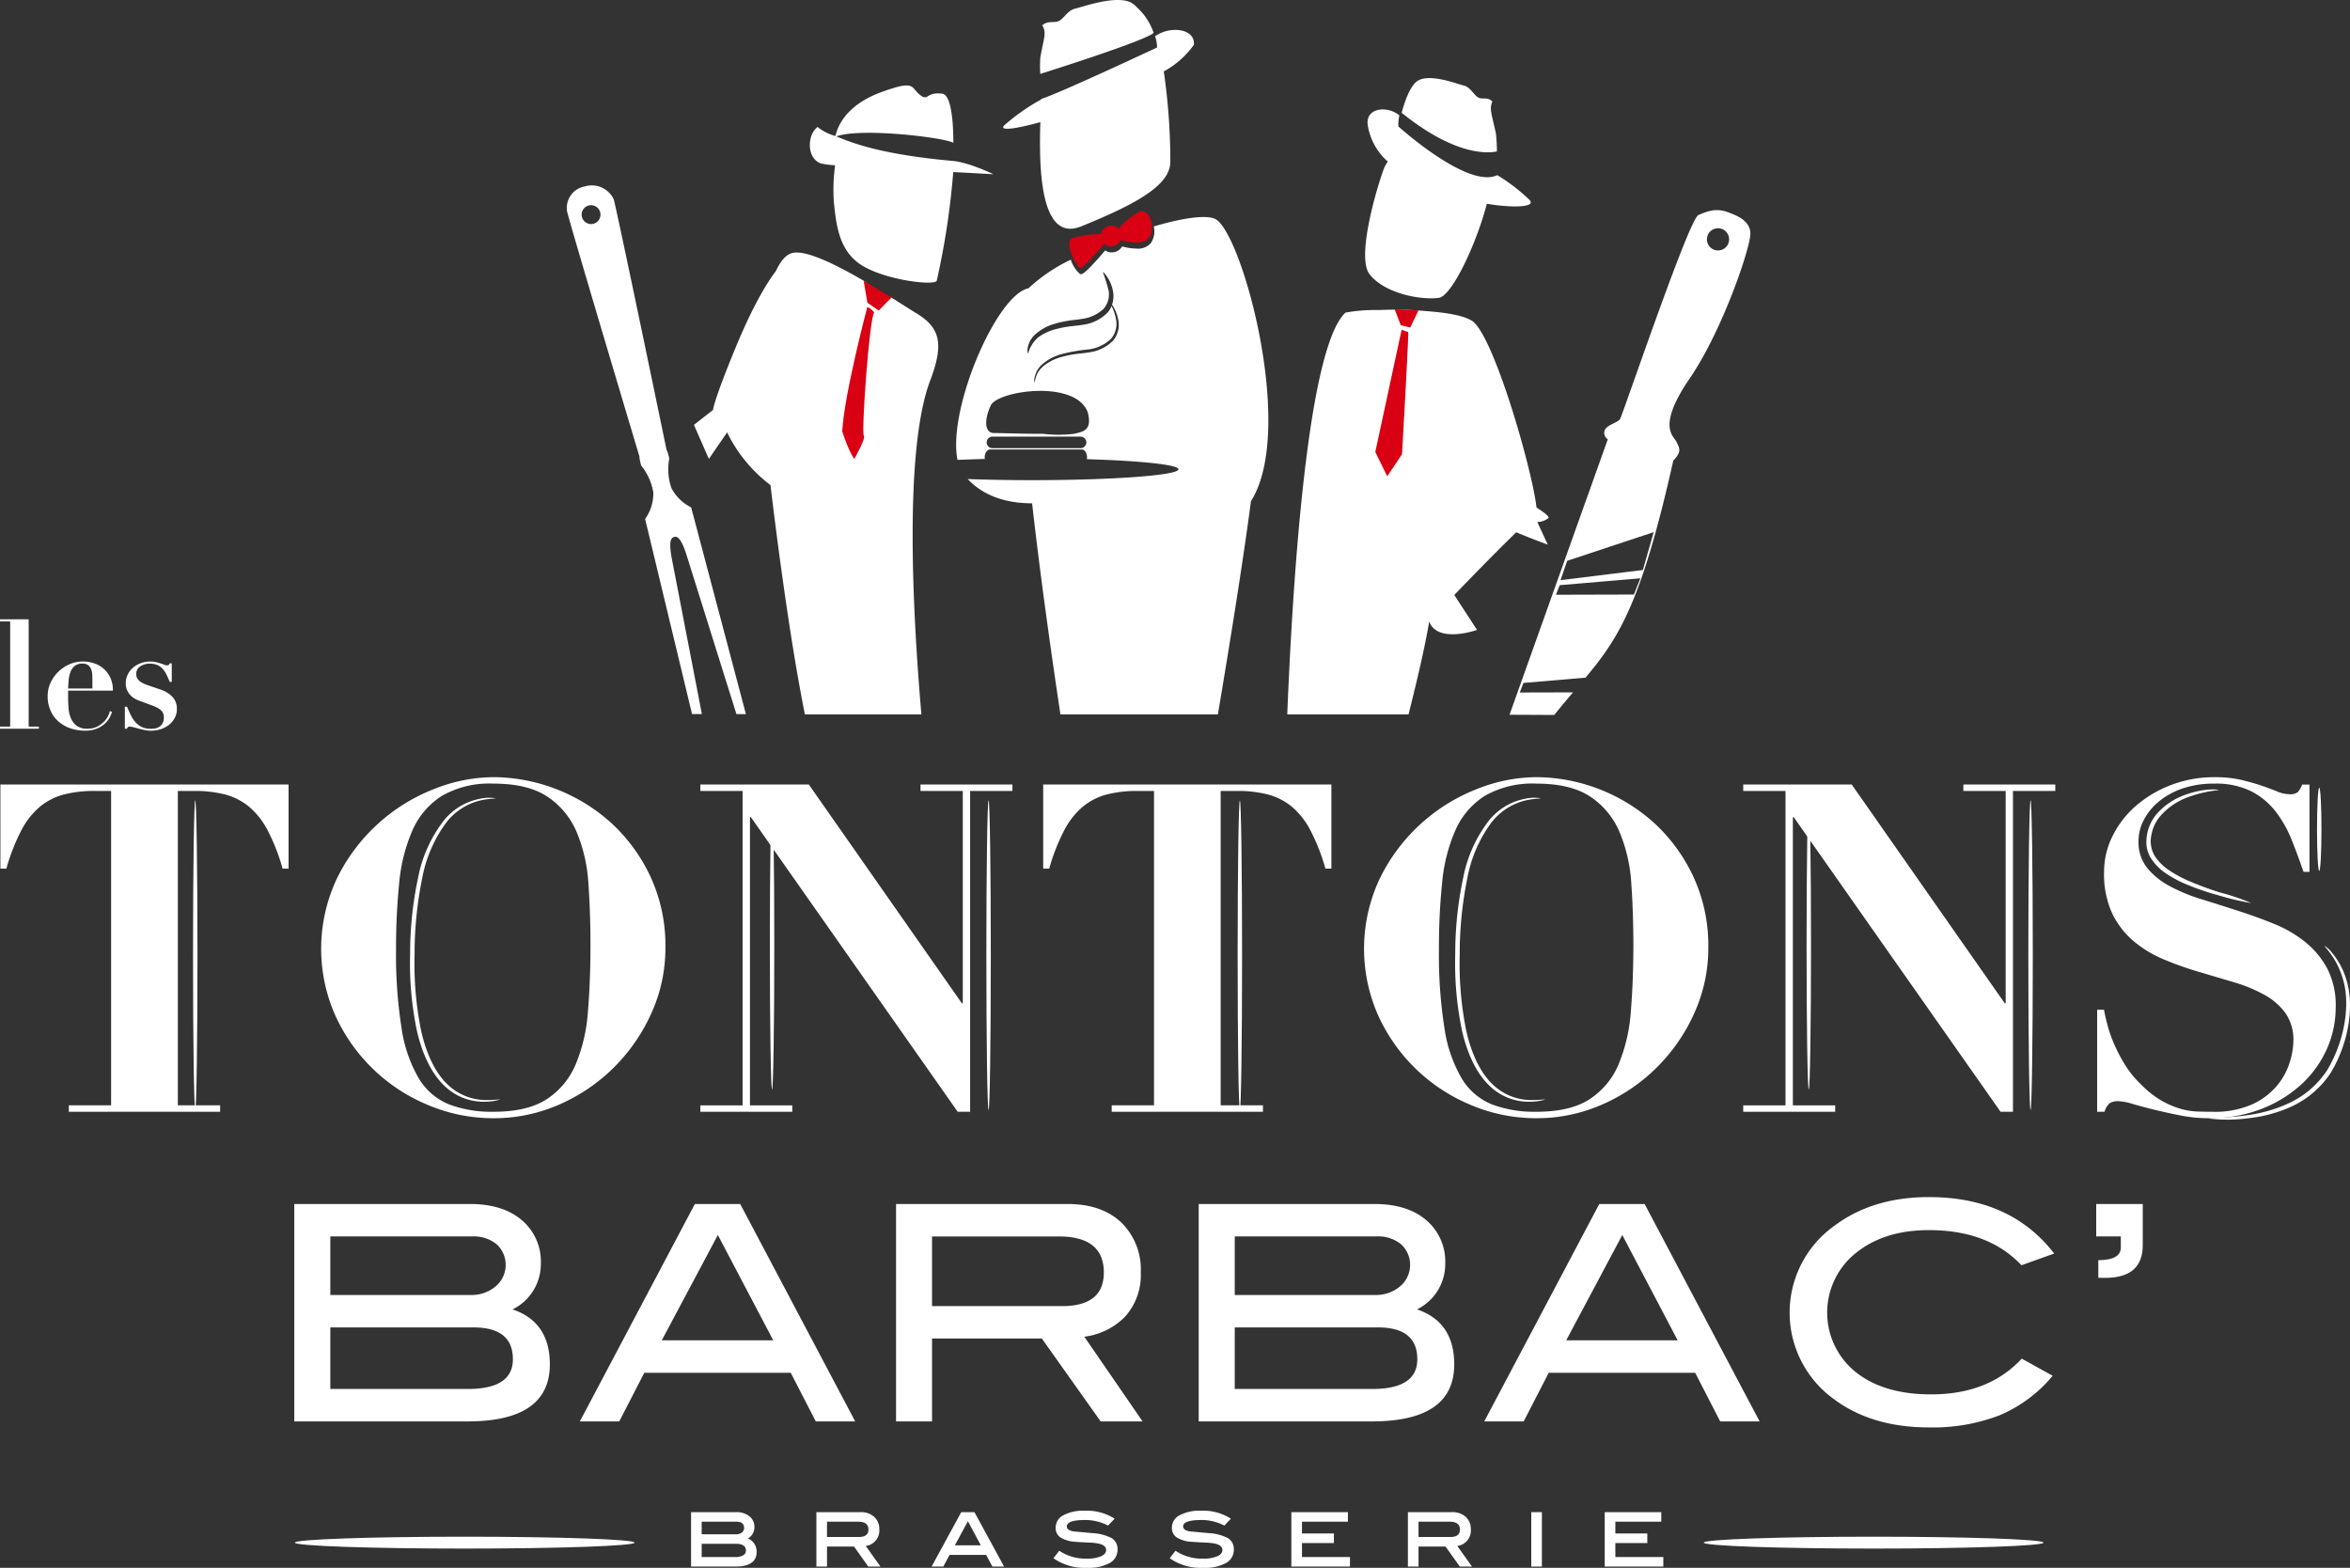 <svg xmlns="http://www.w3.org/2000/svg" width="372.09" height="248.228" viewBox="0 0 372.09 248.228">
  <rect x="0" y="0" width="372.09" height="248.228" fill="#333333" stroke="none"/>
  <g id="Groupe_70" data-name="Groupe 70" transform="translate(-112.024 -92.305)">
    <path id="Tracé_95" data-name="Tracé 95" d="M257.023,141.845c-.846-.509-2.3-1.446-4.043-2.541l-.055.09c-1.324-.808-2.765-1.713-3.863-2.383l-.015-.1c-4.541-2.663-9.569-5.189-11.7-4.516-.942.3-1.772,1.311-2.47,2.823-1.4,1.836-3.572,5.363-6.277,11.877-3.548,8.539-3.679,10.117-3.679,10.117l-3.023,2.363,2.366,5.387,2.891-4.2a23.1,23.1,0,0,0,6.863,8.345c1.3,10.839,3.274,25.46,5.451,36.313h18.446c-1.391-16.113-2.726-41.451,1.276-52.556C261.549,146.765,260.96,144.2,257.023,141.845Z" fill="#fff"/>
    <g id="Groupe_50" data-name="Groupe 50">
      <path id="Tracé_96" data-name="Tracé 96" d="M230.455,335.881a2.266,2.266,0,0,1,1.373,2.13q0,2.327-3.377,2.326h-7.007v-8.618h7.091a3.258,3.258,0,0,1,2.158.659,2.157,2.157,0,0,1,.784,1.737A2.035,2.035,0,0,1,230.455,335.881Zm-1.892-.658a1.447,1.447,0,0,0,.932-.276.9.9,0,0,0,.343-.741c0-.648-.406-.974-1.219-.974h-5.493v1.991Zm-.112,3.6a2.4,2.4,0,0,0,1.24-.269.819.819,0,0,0,.441-.725q0-1.092-1.541-1.094h-5.465v2.088Z" fill="#fff"/>
      <path id="Tracé_97" data-name="Tracé 97" d="M251.432,340.337h-1.927l-2.257-3.167h-4.28v3.167h-1.682v-8.618h6.964a3.116,3.116,0,0,1,2.186.743,2.562,2.562,0,0,1,.813,1.989,2.449,2.449,0,0,1-2.144,2.621ZM248,335.656q1.528,0,1.528-1.175,0-1.249-1.626-1.249h-4.932v2.424Z" fill="#fff"/>
      <path id="Tracé_98" data-name="Tracé 98" d="M271.007,340.337h-1.851l-.991-1.85h-5.792l-.991,1.85h-1.851l4.694-8.618h2.088Zm-3.683-3.363-2.047-3.818-2.063,3.818Z" fill="#fff"/>
      <path id="Tracé_99" data-name="Tracé 99" d="M287.472,333.849a7.758,7.758,0,0,0-3.658-.883q-2.873,0-2.872,1.023,0,.6,1.079.784,1.47.127,2.942.267a7.6,7.6,0,0,1,3.013.757,2,2,0,0,1,.995,1.836,2.378,2.378,0,0,1-1.24,2.143,6.962,6.962,0,0,1-3.594.757,8.561,8.561,0,0,1-5.311-1.513l.911-1.191a7.429,7.429,0,0,0,4.372,1.247,5.486,5.486,0,0,0,2.256-.372q.8-.371.8-.987,0-.687-.981-.967a8.386,8.386,0,0,0-1.7-.211q-1.794-.084-2.2-.126a4.987,4.987,0,0,1-2.354-.686,1.781,1.781,0,0,1-.757-1.556,2.194,2.194,0,0,1,1.212-1.954,6.662,6.662,0,0,1,3.4-.722,8.087,8.087,0,0,1,4.723,1.261Z" fill="#fff"/>
      <path id="Tracé_100" data-name="Tracé 100" d="M305.885,333.849a7.758,7.758,0,0,0-3.658-.883q-2.872,0-2.873,1.023,0,.6,1.08.784,1.47.127,2.942.267a7.6,7.6,0,0,1,3.013.757,2,2,0,0,1,.995,1.836,2.378,2.378,0,0,1-1.24,2.143,6.966,6.966,0,0,1-3.6.757,8.563,8.563,0,0,1-5.311-1.513l.911-1.191a7.433,7.433,0,0,0,4.372,1.247,5.486,5.486,0,0,0,2.256-.372q.8-.371.8-.987,0-.687-.98-.967a8.4,8.4,0,0,0-1.7-.211c-1.2-.056-1.928-.1-2.2-.126a4.986,4.986,0,0,1-2.353-.686,1.781,1.781,0,0,1-.757-1.556,2.192,2.192,0,0,1,1.212-1.954,6.662,6.662,0,0,1,3.4-.722,8.084,8.084,0,0,1,4.723,1.261Z" fill="#fff"/>
      <path id="Tracé_101" data-name="Tracé 101" d="M325.769,340.337h-9.277v-8.618h8.954v1.513h-7.272V335.1h5.057v1.513h-5.057v2.214h7.6Z" fill="#fff"/>
      <path id="Tracé_102" data-name="Tracé 102" d="M345.091,340.337h-1.927l-2.256-3.167h-4.28v3.167h-1.682v-8.618h6.964a3.12,3.12,0,0,1,2.187.743,2.565,2.565,0,0,1,.812,1.989,2.45,2.45,0,0,1-2.144,2.621Zm-3.433-4.681q1.527,0,1.527-1.175,0-1.249-1.625-1.249h-4.932v2.424Z" fill="#fff"/>
      <path id="Tracé_103" data-name="Tracé 103" d="M356.162,340.337H354.48v-8.618h1.682Z" fill="#fff"/>
      <path id="Tracé_104" data-name="Tracé 104" d="M375.387,340.337H366.11v-8.618h8.954v1.513h-7.272V335.1h5.058v1.513h-5.058v2.214h7.6Z" fill="#fff"/>
    </g>
    <g id="Groupe_51" data-name="Groupe 51">
      <path id="Tracé_105" data-name="Tracé 105" d="M193.185,299.619q5.9,2,5.9,8.7,0,9.034-13.027,9.034H158.621V282.931h27.813q5.229,0,8.225,2.568a8.563,8.563,0,0,1,3,6.846A8.005,8.005,0,0,1,193.185,299.619Zm-6.656-2.282a5.9,5.9,0,0,0,3.97-1.361,4.437,4.437,0,0,0,.166-6.667,5.732,5.732,0,0,0-3.9-1.243H164.326v9.271Zm-.428,14.882q7.131,0,7.132-4.706,0-5.041-6.229-5.041H164.326v9.747Z" fill="#fff"/>
      <path id="Tracé_106" data-name="Tracé 106" d="M247.433,317.354h-6.24l-3.967-7.7H214.041l-3.967,7.7h-6.239l18.209-34.423h7.18Zm-12.977-12.837-8.769-16.678-8.876,16.678Z" fill="#fff"/>
      <path id="Tracé_107" data-name="Tracé 107" d="M292.933,317.354H286.3l-9.316-13.123H259.6v13.123H253.9V282.931h27.148q5.42,0,8.51,2.925a10.377,10.377,0,0,1,3.09,7.916,9.814,9.814,0,0,1-2.519,7.036,10.922,10.922,0,0,1-6.419,3.137ZM280.191,299.1q6.607,0,6.609-5.324,0-5.706-7.132-5.707H259.6V299.1Z" fill="#fff"/>
      <path id="Tracé_108" data-name="Tracé 108" d="M336.388,299.619q5.893,2,5.895,8.7,0,9.034-13.027,9.034H301.823V282.931h27.814q5.229,0,8.225,2.568a8.566,8.566,0,0,1,2.995,6.846A8.005,8.005,0,0,1,336.388,299.619Zm-6.657-2.282a5.9,5.9,0,0,0,3.971-1.361,4.437,4.437,0,0,0,.166-6.667,5.736,5.736,0,0,0-3.9-1.243H307.528v9.271Zm-.427,14.882q7.133,0,7.131-4.706,0-5.041-6.228-5.041H307.528v9.747Z" fill="#fff"/>
      <path id="Tracé_109" data-name="Tracé 109" d="M390.636,317.354h-6.241l-3.966-7.7H357.244l-3.968,7.7h-6.239l18.21-34.423h7.179Zm-12.978-12.837-8.768-16.678-8.876,16.678Z" fill="#fff"/>
      <path id="Tracé_110" data-name="Tracé 110" d="M437.276,290.776l-5.182,1.854q-5.23-5.562-14.644-5.562-7.131,0-11.624,3.661a12.073,12.073,0,0,0-.048,18.755q4.446,3.591,12,3.59,9.129,0,14.359-5.658l4.9,2.711a22.141,22.141,0,0,1-8.392,6.252,29.4,29.4,0,0,1-11.2,1.925q-9.128,0-15.166-4.564a16.882,16.882,0,0,1,.1-27.29q6.084-4.611,15.071-4.612Q430.382,281.838,437.276,290.776Z" fill="#fff"/>
      <path id="Tracé_111" data-name="Tracé 111" d="M451.3,289.445q0,5.182-5.943,5.182h-1.093v-2.805q3.565,0,3.565-2.022v-1.734h-3.9v-5.135H451.3Z" fill="#fff"/>
    </g>
    <g id="Groupe_52" data-name="Groupe 52">
      <path id="Tracé_112" data-name="Tracé 112" d="M116.564,190.358v16.983h1.61v.337h-6.15v-.337h1.61V190.694h-1.61v-.336Z" fill="#fff"/>
      <path id="Tracé_113" data-name="Tracé 113" d="M122.81,202.73q0,.864.072,1.741a4.9,4.9,0,0,0,.384,1.585,2.892,2.892,0,0,0,.913,1.165,2.72,2.72,0,0,0,1.681.457,3.342,3.342,0,0,0,1.622-.361,4.022,4.022,0,0,0,1.081-.828,3.638,3.638,0,0,0,.624-.925,2.6,2.6,0,0,0,.228-.673l.337.12a4.21,4.21,0,0,1-.408.973,3.68,3.68,0,0,1-.793.961,4.288,4.288,0,0,1-1.249.745,4.826,4.826,0,0,1-1.8.3,7.114,7.114,0,0,1-2.33-.372,5.563,5.563,0,0,1-1.886-1.081,4.976,4.976,0,0,1-1.261-1.73,5.624,5.624,0,0,1-.456-2.318,4.981,4.981,0,0,1,.432-2.018,5.677,5.677,0,0,1,1.189-1.741,6.075,6.075,0,0,1,1.778-1.226,5.208,5.208,0,0,1,2.2-.468,5.614,5.614,0,0,1,1.681.264,4.5,4.5,0,0,1,1.514.817,4.272,4.272,0,0,1,1.105,1.429,4.717,4.717,0,0,1,.432,2.1H122.81Zm3.843-3.027c0-.177-.008-.392-.024-.649a2.664,2.664,0,0,0-.168-.769,1.5,1.5,0,0,0-.468-.648,1.386,1.386,0,0,0-.9-.264,1.869,1.869,0,0,0-1.261.384,2.3,2.3,0,0,0-.661.973,4.92,4.92,0,0,0-.276,1.273c-.041.456-.068.893-.084,1.309h3.843Z" fill="#fff"/>
      <path id="Tracé_114" data-name="Tracé 114" d="M132.13,204.2q.288.672.589,1.3a5.112,5.112,0,0,0,.708,1.1,3.232,3.232,0,0,0,.985.78,3.032,3.032,0,0,0,1.418.3c.144,0,.335-.008.576-.024a1.8,1.8,0,0,0,.709-.2,1.629,1.629,0,0,0,.6-.553,1.9,1.9,0,0,0,.252-1.069,1.741,1.741,0,0,0-.06-.444,1.289,1.289,0,0,0-.252-.469,2.151,2.151,0,0,0-.565-.468,5.978,5.978,0,0,0-1.02-.468l-1.946-.721a5.422,5.422,0,0,1-.721-.324,2.862,2.862,0,0,1-1.249-1.346,2.646,2.646,0,0,1-.216-1.117,3.121,3.121,0,0,1,.288-1.321,3.357,3.357,0,0,1,.805-1.093,3.856,3.856,0,0,1,1.249-.744,4.476,4.476,0,0,1,1.6-.277,3.611,3.611,0,0,1,.853.1q.4.1.721.2t.576.205a1.207,1.207,0,0,0,.4.1q.264,0,.336-.1a.926.926,0,0,0,.12-.217h.336v2.931H138.9q-.24-.576-.492-1.105a4.008,4.008,0,0,0-.6-.925,2.472,2.472,0,0,0-.853-.624,3.027,3.027,0,0,0-1.249-.228,2.654,2.654,0,0,0-1.453.42,1.373,1.373,0,0,0-.661,1.237,1.738,1.738,0,0,0,.049.384,1.177,1.177,0,0,0,.216.445,1.934,1.934,0,0,0,.528.456,4.987,4.987,0,0,0,.961.444l2.042.7a4.72,4.72,0,0,1,1.97,1.2,2.726,2.726,0,0,1,.672,1.9,2.926,2.926,0,0,1-.348,1.429,3.49,3.49,0,0,1-.913,1.081,4.152,4.152,0,0,1-1.309.685,4.875,4.875,0,0,1-2.474.144c-.337-.064-.661-.141-.973-.228s-.6-.164-.853-.228a2.673,2.673,0,0,0-.6-.1.417.417,0,0,0-.276.073.644.644,0,0,0-.156.264h-.336V204.2Z" fill="#fff"/>
    </g>
    <g id="Groupe_63" data-name="Groupe 63">
      <g id="Groupe_53" data-name="Groupe 53">
        <path id="Tracé_115" data-name="Tracé 115" d="M127,217.533a19.233,19.233,0,0,0-4.8.546,9.924,9.924,0,0,0-3.784,1.892,12.239,12.239,0,0,0-2.984,3.748,31.48,31.48,0,0,0-2.4,6.113h-.945V216.514h45.629v13.318h-.945a31.48,31.48,0,0,0-2.4-6.113,12.254,12.254,0,0,0-2.984-3.748,9.938,9.938,0,0,0-3.784-1.892,19.241,19.241,0,0,0-4.8-.546h-2.62v49.778h6.695v1.019H122.921v-1.019h6.695V217.533Z" fill="#fff"/>
        <path id="Tracé_116" data-name="Tracé 116" d="M165.385,231.36a28.746,28.746,0,0,1,15.247-14.082,25.823,25.823,0,0,1,9.533-1.928,28.112,28.112,0,0,1,18.667,7.277,27.063,27.063,0,0,1,6.186,8.479,25.92,25.92,0,0,1,2.365,11.243,24.913,24.913,0,0,1-2.219,10.371,28.629,28.629,0,0,1-5.968,8.624,28.294,28.294,0,0,1-8.66,5.858,25.64,25.64,0,0,1-10.371,2.147,26.465,26.465,0,0,1-10.334-2.074,27.768,27.768,0,0,1-14.7-14.155,26.043,26.043,0,0,1,.255-21.76Zm10.225,23.761a22.1,22.1,0,0,0,2.729,7.933,9.933,9.933,0,0,0,4.8,4.112,19.091,19.091,0,0,0,7.022,1.164q5.385,0,8.442-2a12.252,12.252,0,0,0,4.585-5.531,26.573,26.573,0,0,0,1.929-8.369q.4-4.839.4-10.516,0-5.094-.328-9.716a24.845,24.845,0,0,0-1.856-8.151,12.628,12.628,0,0,0-4.621-5.6q-3.093-2.073-8.551-2.074a15.132,15.132,0,0,0-8.151,1.929,12.287,12.287,0,0,0-4.657,5.422,26.577,26.577,0,0,0-2.111,8.3,100.435,100.435,0,0,0-.509,10.552A74.761,74.761,0,0,0,175.61,255.121Z" fill="#fff"/>
        <path id="Tracé_117" data-name="Tracé 117" d="M240.088,216.514l24.235,34.641h.145V217.533h-6.695v-1.019h14.555v1.019h-6.7v50.8h-1.965l-32.749-46.649h-.145v45.63h6.7v1.019H222.914v-1.019h6.695V217.533h-6.695v-1.019Z" fill="#fff"/>
        <path id="Tracé_118" data-name="Tracé 118" d="M292.123,217.533a19.23,19.23,0,0,0-4.8.546,9.916,9.916,0,0,0-3.784,1.892,12.239,12.239,0,0,0-2.984,3.748,31.417,31.417,0,0,0-2.4,6.113H277.2V216.514h45.631v13.318h-.947a31.42,31.42,0,0,0-2.4-6.113,12.284,12.284,0,0,0-2.984-3.748,9.942,9.942,0,0,0-3.785-1.892,19.241,19.241,0,0,0-4.8-.546H305.3v49.778h6.695v1.019H288.047v-1.019h6.7V217.533Z" fill="#fff"/>
        <path id="Tracé_119" data-name="Tracé 119" d="M330.512,231.36a28.739,28.739,0,0,1,15.246-14.082,25.828,25.828,0,0,1,9.534-1.928,28.112,28.112,0,0,1,18.667,7.277,27.061,27.061,0,0,1,6.185,8.479,25.906,25.906,0,0,1,2.366,11.243,24.914,24.914,0,0,1-2.22,10.371,28.611,28.611,0,0,1-5.968,8.624,28.282,28.282,0,0,1-8.66,5.858,25.632,25.632,0,0,1-10.37,2.147,26.465,26.465,0,0,1-10.334-2.074,27.768,27.768,0,0,1-14.7-14.155,26.043,26.043,0,0,1,.255-21.76Zm10.224,23.761a22.081,22.081,0,0,0,2.73,7.933,9.931,9.931,0,0,0,4.8,4.112,19.093,19.093,0,0,0,7.023,1.164q5.385,0,8.441-2a12.246,12.246,0,0,0,4.585-5.531,26.572,26.572,0,0,0,1.929-8.369q.4-4.839.4-10.516,0-5.094-.327-9.716a24.845,24.845,0,0,0-1.856-8.151,12.641,12.641,0,0,0-4.621-5.6q-3.094-2.073-8.551-2.074a15.13,15.13,0,0,0-8.151,1.929,12.289,12.289,0,0,0-4.658,5.422,26.578,26.578,0,0,0-2.11,8.3,100.421,100.421,0,0,0-.51,10.552A74.761,74.761,0,0,0,340.736,255.121Z" fill="#fff"/>
        <path id="Tracé_120" data-name="Tracé 120" d="M405.215,216.514l24.234,34.641h.146V217.533h-6.7v-1.019h14.555v1.019h-6.7v50.8h-1.965l-32.749-46.649H395.9v45.63h6.7v1.019H388.04v-1.019h6.695V217.533H388.04v-1.019Z" fill="#fff"/>
        <path id="Tracé_121" data-name="Tracé 121" d="M445.169,252.174q.145.873.509,2.292a21.678,21.678,0,0,0,1.055,3.057,24.718,24.718,0,0,0,1.746,3.348,15.931,15.931,0,0,0,2.584,3.165,15.054,15.054,0,0,0,3.239,2.548,13.9,13.9,0,0,0,2.984,1.273,11.073,11.073,0,0,0,2.692.437q1.273.037,2.366.036a14.51,14.51,0,0,0,6.331-1.2,11.216,11.216,0,0,0,3.893-2.947,10.74,10.74,0,0,0,2-3.675,11.922,11.922,0,0,0,.582-3.384,7.353,7.353,0,0,0-1.273-4.44,10.22,10.22,0,0,0-3.385-2.91,24.261,24.261,0,0,0-4.8-1.965q-2.694-.8-5.531-1.638a52.908,52.908,0,0,1-5.53-1.965,18.385,18.385,0,0,1-4.8-2.911,13.272,13.272,0,0,1-3.384-4.4,14.938,14.938,0,0,1-1.273-6.55,12.662,12.662,0,0,1,1.309-5.6,15.328,15.328,0,0,1,3.639-4.767,18.414,18.414,0,0,1,5.568-3.348,19.038,19.038,0,0,1,7.023-1.273,18.222,18.222,0,0,1,4.221.436q1.818.437,3.2.91t2.437.91a5.094,5.094,0,0,0,1.929.436,1.973,1.973,0,0,0,1.347-.327,3.93,3.93,0,0,0,.691-1.2H477.7v13.827h-.946q-.873-2.546-1.856-5.021a18.754,18.754,0,0,0-2.51-4.476,11.669,11.669,0,0,0-3.858-3.238,12.483,12.483,0,0,0-5.894-1.238,15.1,15.1,0,0,0-5.131.8,11.89,11.89,0,0,0-3.748,2.11,9.357,9.357,0,0,0-2.328,2.911,7.235,7.235,0,0,0-.8,3.275,6.514,6.514,0,0,0,1.347,4.222,11.644,11.644,0,0,0,3.529,2.874,27.021,27.021,0,0,0,4.985,2.074q2.8.873,5.749,1.82t5.749,2.073a19.768,19.768,0,0,1,4.986,2.875,13.817,13.817,0,0,1,3.529,4.221,12.666,12.666,0,0,1,1.347,6.113,16.168,16.168,0,0,1-1.456,6.768,16.93,16.93,0,0,1-4.112,5.6,20.164,20.164,0,0,1-6.331,3.821,22.573,22.573,0,0,1-8.187,1.419,23.059,23.059,0,0,1-4.476-.437q-2.22-.436-4.148-.91t-3.421-.909a8.86,8.86,0,0,0-2.22-.437,2.476,2.476,0,0,0-1.455.328,2.906,2.906,0,0,0-.8,1.346h-1.164V252.174Z" fill="#fff"/>
      </g>
      <g id="Groupe_54" data-name="Groupe 54">
        <path id="Tracé_122" data-name="Tracé 122" d="M268.553,268.064c-.2,0-.353-10.98-.353-24.523s.157-24.522.353-24.522.352,10.979.352,24.522S268.747,268.064,268.553,268.064Z" fill="#fff"/>
      </g>
      <g id="Groupe_55" data-name="Groupe 55">
        <path id="Tracé_123" data-name="Tracé 123" d="M308.338,268.064c-.194,0-.352-10.98-.352-24.523s.158-24.522.352-24.522.353,10.979.353,24.522S308.532,268.064,308.338,268.064Z" fill="#fff"/>
      </g>
      <g id="Groupe_56" data-name="Groupe 56">
        <path id="Tracé_124" data-name="Tracé 124" d="M142.939,268.064c-.195,0-.353-10.98-.353-24.523s.158-24.522.353-24.522.353,10.979.353,24.522S143.133,268.064,142.939,268.064Z" fill="#fff"/>
      </g>
      <g id="Groupe_57" data-name="Groupe 57">
        <path id="Tracé_125" data-name="Tracé 125" d="M234.271,264.81c-.194,0-.352-10.25-.352-22.9s.158-22.9.352-22.9.353,10.252.353,22.9S234.467,264.81,234.271,264.81Z" fill="#fff"/>
      </g>
      <g id="Groupe_58" data-name="Groupe 58">
        <path id="Tracé_126" data-name="Tracé 126" d="M433.535,268.064c-.2,0-.351-10.98-.351-24.523s.156-24.522.351-24.522.354,10.979.354,24.522S433.728,268.064,433.535,268.064Z" fill="#fff"/>
      </g>
      <g id="Groupe_59" data-name="Groupe 59">
        <path id="Tracé_127" data-name="Tracé 127" d="M398.42,264.81c-.2,0-.352-10.25-.352-22.9s.157-22.9.352-22.9.353,10.252.353,22.9S398.615,264.81,398.42,264.81Z" fill="#fff"/>
      </g>
      <g id="Groupe_60" data-name="Groupe 60">
        <path id="Tracé_128" data-name="Tracé 128" d="M356.631,266.406a8.435,8.435,0,0,1-2.438.335,8.873,8.873,0,0,1-6.2-2.409c-2.152-1.969-3.654-5.2-4.482-8.848a52.256,52.256,0,0,1-1.071-12.121,57.86,57.86,0,0,1,1.266-12.1,21.376,21.376,0,0,1,4.084-9.059,9.7,9.7,0,0,1,5.715-3.434,6.677,6.677,0,0,1,2.459-.08c.006.073-.885.013-2.4.348a9.712,9.712,0,0,0-5.387,3.486,21.385,21.385,0,0,0-3.832,8.882,59.679,59.679,0,0,0-1.194,11.965,53.716,53.716,0,0,0,1,11.971c.778,3.589,2.188,6.717,4.19,8.628a8.8,8.8,0,0,0,5.865,2.5C355.754,266.516,356.623,266.314,356.631,266.406Z" fill="#fff"/>
      </g>
      <g id="Groupe_61" data-name="Groupe 61">
        <path id="Tracé_129" data-name="Tracé 129" d="M191.149,266.406a8.463,8.463,0,0,1-2.438.335,8.872,8.872,0,0,1-6.2-2.409c-2.153-1.966-3.655-5.2-4.481-8.848a52.042,52.042,0,0,1-1.07-12.121,57.731,57.731,0,0,1,1.264-12.1,21.352,21.352,0,0,1,4.085-9.059,9.7,9.7,0,0,1,5.714-3.434,6.685,6.685,0,0,1,2.46-.08c0,.073-.885.013-2.4.348a9.7,9.7,0,0,0-5.388,3.486,21.372,21.372,0,0,0-3.832,8.882,59.754,59.754,0,0,0-1.194,11.965,53.538,53.538,0,0,0,1,11.971c.777,3.591,2.188,6.717,4.189,8.628a8.8,8.8,0,0,0,5.865,2.5C190.27,266.516,191.141,266.314,191.149,266.406Z" fill="#fff"/>
      </g>
      <g id="Groupe_62" data-name="Groupe 62">
        <path id="Tracé_130" data-name="Tracé 130" d="M461.727,269.4c0-.147,2.419-.017,6.236-.542a22.959,22.959,0,0,0,6.437-1.867,14.583,14.583,0,0,0,6.1-5.252c2.963-4.993,3.605-10.662,2.525-14.3a12.818,12.818,0,0,0-1.933-4.063c-.629-.87-1.057-1.3-1.014-1.34a4.8,4.8,0,0,1,1.231,1.173A11.8,11.8,0,0,1,483.5,247.3c1.24,3.78.684,9.606-2.41,14.819a14.892,14.892,0,0,1-6.414,5.46,22.221,22.221,0,0,1-6.647,1.775A25,25,0,0,1,461.727,269.4Z" fill="#fff"/>
      </g>
    </g>
    <g id="Groupe_64" data-name="Groupe 64">
      <path id="Tracé_131" data-name="Tracé 131" d="M479.244,230.2c-.195,0-.353-2.952-.353-6.591s.158-6.591.353-6.591.352,2.952.352,6.591S479.437,230.2,479.244,230.2Z" fill="#fff"/>
    </g>
    <g id="Groupe_65" data-name="Groupe 65">
      <path id="Tracé_132" data-name="Tracé 132" d="M468.482,235.284a40.332,40.332,0,0,1-5.048-1.184,41.551,41.551,0,0,1-5.35-1.827,18.533,18.533,0,0,1-2.977-1.594,8.207,8.207,0,0,1-2.593-2.623,4.91,4.91,0,0,1-.612-1.836,6.709,6.709,0,0,1,.088-1.849,6.932,6.932,0,0,1,1.459-3.124,10.786,10.786,0,0,1,4.754-3.163c3.1-1.078,5.18-.76,5.15-.69a20.2,20.2,0,0,0-4.974,1.157,10.644,10.644,0,0,0-4.42,3.1,6.333,6.333,0,0,0-1.287,2.841,4.582,4.582,0,0,0,.457,3.214,7.646,7.646,0,0,0,2.369,2.4,18.571,18.571,0,0,0,2.85,1.57,48.784,48.784,0,0,0,5.228,1.944A35.478,35.478,0,0,1,468.482,235.284Z" fill="#fff"/>
    </g>
    <g id="Groupe_66" data-name="Groupe 66">
      <path id="Tracé_133" data-name="Tracé 133" d="M294.687,97.513a9.6,9.6,0,0,0-2.614-4.014,3.54,3.54,0,0,0-1.122-.86c-2.467-1.069-7.438.745-8.6,1.006s-1.587,1.194-2.426,1.834-1.839-.056-2.875.831c.7,1.2.3,1.78-.305,5.071a20.209,20.209,0,0,0-.007,2.628C279.473,103.145,293.4,98.706,294.687,97.513Z" fill="#fff"/>
      <path id="Tracé_134" data-name="Tracé 134" d="M301.06,99.393c.209-2.718-4-2.96-6.15-1.336a5.063,5.063,0,0,1,.317,1.766s-15.461,7.259-18.338,8.145c0,.031,0,.051,0,.081a32.27,32.27,0,0,0-5.8,4.054c-1.034.985,1.588.664,5.663-.463-.235,7.248-.062,19.164,6.483,16.5,8.629-3.513,14.18-6.505,14.094-10.311a98.432,98.432,0,0,0-1.038-14.222A13.858,13.858,0,0,0,301.06,99.393Z" fill="#fff"/>
    </g>
    <g id="Groupe_67" data-name="Groupe 67">
      <path id="Tracé_135" data-name="Tracé 135" d="M349.039,116.28a25.837,25.837,0,0,0-.162-2.863c-.7-3.267-1.061-3.84-.555-5.05-.908-.86-1.7-.143-2.435-.759s-1.141-1.536-2.121-1.767-5.215-1.916-7.2-.785c-1.207.688-2.1,3.22-2.611,5.105C342.477,117.025,347.643,116.584,349.039,116.28Z" fill="#fff"/>
      <path id="Tracé_136" data-name="Tracé 136" d="M354.211,123.966a28.837,28.837,0,0,0-5.113-3.93c-4.678,2.235-15.657-7.708-15.657-7.708a5.978,5.978,0,0,1,.159-1.753c-1.877-1.575-5.356-1.24-5.022,1.473a9.648,9.648,0,0,0,3.178,5.83c-.279.452-.449.754-.449.754-.569,1.138-4.735,14.015-2.463,17.043s7.957,4.171,10.988,3.792c2.035-.254,5.947-8.456,7.609-14.9C351.969,125.313,355.248,125.049,354.211,123.966Z" fill="#fff"/>
    </g>
    <path id="Tracé_137" data-name="Tracé 137" d="M263.031,117.8c0-.048,0-.09,0-.138,0,.051-.006.086-.009.136-11.214-1.007-15.856-2.757-18.572-3.9,3.92-1.417,17.111.179,18.528,1.019-.01-3.164-.287-7.36-1.665-7.766-2.759-.392-2.233,1.316-3.679.134s-.655-2.367-6.043-.4c-4.447,1.626-6.651,4.24-7.286,6.95a7.574,7.574,0,0,1-2.833-1.431c-1.708,1.314-1.708,5,.527,5.782a14.484,14.484,0,0,0,2.253.291,28.6,28.6,0,0,0-.2,5.788c.379,3.6.757,7.96,4.734,10.23s11.175,3.029,11.554,2.275a121.842,121.842,0,0,0,2.617-17.224c2.341.123,4.542.24,6.377.349C265.173,117.949,263.081,117.8,263.031,117.8Z" fill="#fff"/>
    <path id="Tracé_138" data-name="Tracé 138" d="M355.307,172.665c-.61-5.755-6.754-27.224-10.174-29.537-1.274-.86-4.1-1.332-7.244-1.564a55.049,55.049,0,0,0-7.541-.169,26.169,26.169,0,0,0-5.289.406c-6.036,5.639-8.368,42.532-9.215,63.619h19.2c1.338-5.3,2.652-10.908,3.271-14.706,1.327,3.542,7.577,1.329,7.577,1.329l-3.6-5.533s4.914-5.153,9.807-9.935c1.992.861,5,1.969,5,1.969l-1.665-3.593a2.835,2.835,0,0,0,1.752-.613C357.414,174.112,356.518,173.432,355.307,172.665Z" fill="#fff"/>
    <path id="Tracé_139" data-name="Tracé 139" d="M304.412,126.964c-1.543-.7-5.318-.1-9.708,1.195a3.287,3.287,0,0,1-.448,2.616,2.675,2.675,0,0,1-2.278.889,9.113,9.113,0,0,1-2.272-.34,1.923,1.923,0,0,1-1.653.944,1.894,1.894,0,0,1-1.041-.313c-3.185,3.76-3.646,3.76-3.845,3.76l-.134-.024a5.117,5.117,0,0,1-1.463-2.269,26.387,26.387,0,0,0-6.706,4.53c-5.073,1.014-12.853,19.228-11.231,27.168,1.363-.059,2.811-.11,4.335-.148a1.792,1.792,0,0,1-.033-.244c0-.695.38-1.259.855-1.259h14.5c.47,0,.851.564.851,1.259a1.682,1.682,0,0,1-.038.277c8.507.256,14.517.875,14.517,1.6,0,.952-10.382,1.723-23.191,1.723-3.658,0-7.106-.063-10.184-.176,2.727,2.9,6.547,3.853,10.2,3.838,1.327,11.777,3.106,24.28,4.486,33.429h24.929c1.713-10.166,3.954-23.942,5.235-33.755C317.293,160.3,308.58,128.862,304.412,126.964Zm-21.266,36.3H269.133a.914.914,0,0,1,0-1.827h14.013a.914.914,0,0,1,0,1.827Zm-1.078-2.272a20.777,20.777,0,0,1-4.873,0c-3.777,0-6.335-.124-7.8-.124s-1.586-2.07-.488-4.384,13.4-4.144,15.349,1.1C284.993,160.506,283.529,160.627,282.068,160.994Zm6.185-14.747A6.5,6.5,0,0,1,284.4,148.1c-.756.137-1.485.17-2.168.278a16.148,16.148,0,0,0-1.96.4,7.809,7.809,0,0,0-2.994,1.45,3.883,3.883,0,0,0-1.248,1.824c-.154.513-.156.819-.2.819a1.644,1.644,0,0,1,.02-.864,3.8,3.8,0,0,1,1.2-2.028,7.79,7.79,0,0,1,3.1-1.617,26.73,26.73,0,0,1,4.165-.728,6.221,6.221,0,0,0,3.612-1.68,3.615,3.615,0,0,0,.812-3.046,8,8,0,0,0-.711-2.158,3.576,3.576,0,0,1-.627,1.034,6.651,6.651,0,0,1-3.976,1.949c-.777.138-1.5.169-2.175.273a16.461,16.461,0,0,0-1.934.384,7.852,7.852,0,0,0-2.945,1.364,5.1,5.1,0,0,0-1.553,2.519c-.057,0-.153-.31-.071-.886a3.781,3.781,0,0,1,1.183-2.131,7.777,7.777,0,0,1,3.148-1.7,15.1,15.1,0,0,1,2.034-.46c.721-.124,1.455-.162,2.15-.291a6.111,6.111,0,0,0,3.489-1.594,3.477,3.477,0,0,0,.81-2.875,23.468,23.468,0,0,0-.918-2.94c.049-.035.284.172.609.63a6.153,6.153,0,0,1,.965,2.2,4.29,4.29,0,0,1-.113,2.321c.029.042.054.077.084.124a6.511,6.511,0,0,1,.88,2.182A3.915,3.915,0,0,1,288.253,146.247Z" fill="#fff"/>
    <g id="Groupe_68" data-name="Groupe 68">
      <path id="Tracé_140" data-name="Tracé 140" d="M158.706,336.547c0-.52,12.042-.94,26.9-.94s26.9.42,26.9.94-12.042.941-26.9.941S158.706,337.066,158.706,336.547Z" fill="#fff"/>
    </g>
    <g id="Groupe_69" data-name="Groupe 69">
      <path id="Tracé_141" data-name="Tracé 141" d="M381.789,336.547c0-.52,12.043-.94,26.9-.94s26.9.42,26.9.94-12.043.941-26.9.941S381.789,337.066,381.789,336.547Z" fill="#fff"/>
    </g>
    <path id="Tracé_142" data-name="Tracé 142" d="M292.363,125.862a14.531,14.531,0,0,0-3.278,2.619,1.637,1.637,0,0,0-2.735.881,16.121,16.121,0,0,0-4.485.631c-1.526.619.665,4.573,1.175,4.763.411.155,2.9-2.746,3.837-3.857a1.633,1.633,0,0,0,2.592-.58c.975.287,3.524.882,4.47-.383C295.123,128.359,293.939,125.073,292.363,125.862Z" fill="#d80012"/>
    <path id="Tracé_143" data-name="Tracé 143" d="M332.846,141.267l.975,2.54,1.5.35,1.3-2.713Z" fill="#d80012"/>
    <path id="Tracé_144" data-name="Tracé 144" d="M333.951,144.508l-4.166,19.358,1.889,3.854,2.34-3.5s1.111-19.359.978-19.359A9.588,9.588,0,0,1,333.951,144.508Z" fill="#d80012"/>
    <path id="Tracé_145" data-name="Tracé 145" d="M248.773,136.772l.589,3.459,1.785,1.243,2.038-2.063Z" fill="#d80012"/>
    <path id="Tracé_146" data-name="Tracé 146" d="M249.343,140.937s-3.686,13.924-3.959,19.659c1.093,3.413,1.913,4.368,1.913,4.368s1.909-3.412,1.5-3.684.82-18.158,1.64-19.523C249.753,140.937,249.343,140.937,249.343,140.937Z" fill="#d80012"/>
    <path id="Tracé_147" data-name="Tracé 147" d="M218.625,177.368c.043-.015.092-.033.146-.047s.1-.02.145-.026c.4-.033,1.011.312,1.829,2.932.635,2.029,4.609,14.707,7.884,25.141h1.5c-3.55-13.387-8.668-32.731-8.668-32.731a6.976,6.976,0,0,1-3.131-3.072,9.048,9.048,0,0,1-.332-4.674c-.4-1.594-.414-1.261-.414-1.261s-8.115-39.214-8.4-39.8a3.835,3.835,0,0,0-4.59-2,3.447,3.447,0,0,0-2.794,3.861c.024.653,11.506,39.016,11.506,39.016s-.167-.287.235,1.306a9.06,9.06,0,0,1,1.928,4.272,6.977,6.977,0,0,1-1.3,4.19s4.234,17.585,7.429,30.889h1.559c-2.023-10.461-4.36-22.551-4.749-24.553C217.888,178.126,218.262,177.531,218.625,177.368Zm-13.014-49.589a1.493,1.493,0,1,1,1.493-1.493A1.493,1.493,0,0,1,205.611,127.779Z" fill="#fff"/>
    <path id="Tracé_148" data-name="Tracé 148" d="M389.175,129.245c-.067-2.094-2.308-2.863-3.478-3.311-1.929-.737-3.248-.222-4.76.422s-12.031,31.792-12.424,32.341-2.311.95-2.448,1.887a1.182,1.182,0,0,0,.532,1.273s-7.4,20.735-15.559,43.613l7.084.034c1.054-1.32,2.039-2.487,2.97-3.579l-8.437.022.593-1.514,9.821-.836c5.285-6.3,8.856-11.837,13.9-34.371,1.4-1.424.966-1.985.5-2.965s-3.143-2.377,2.1-10.044S389.241,131.339,389.175,129.245Zm-5.125-.8a1.757,1.757,0,1,1-1.757,1.757A1.757,1.757,0,0,1,384.05,128.445Zm-13.316,57.992-12.349.033.592-1.515,12.778-1.087Zm1.416-3.886-13.041,1.614,1.054-3.063,13.7-4.545Z" fill="#fff"/>
  </g>
</svg>
